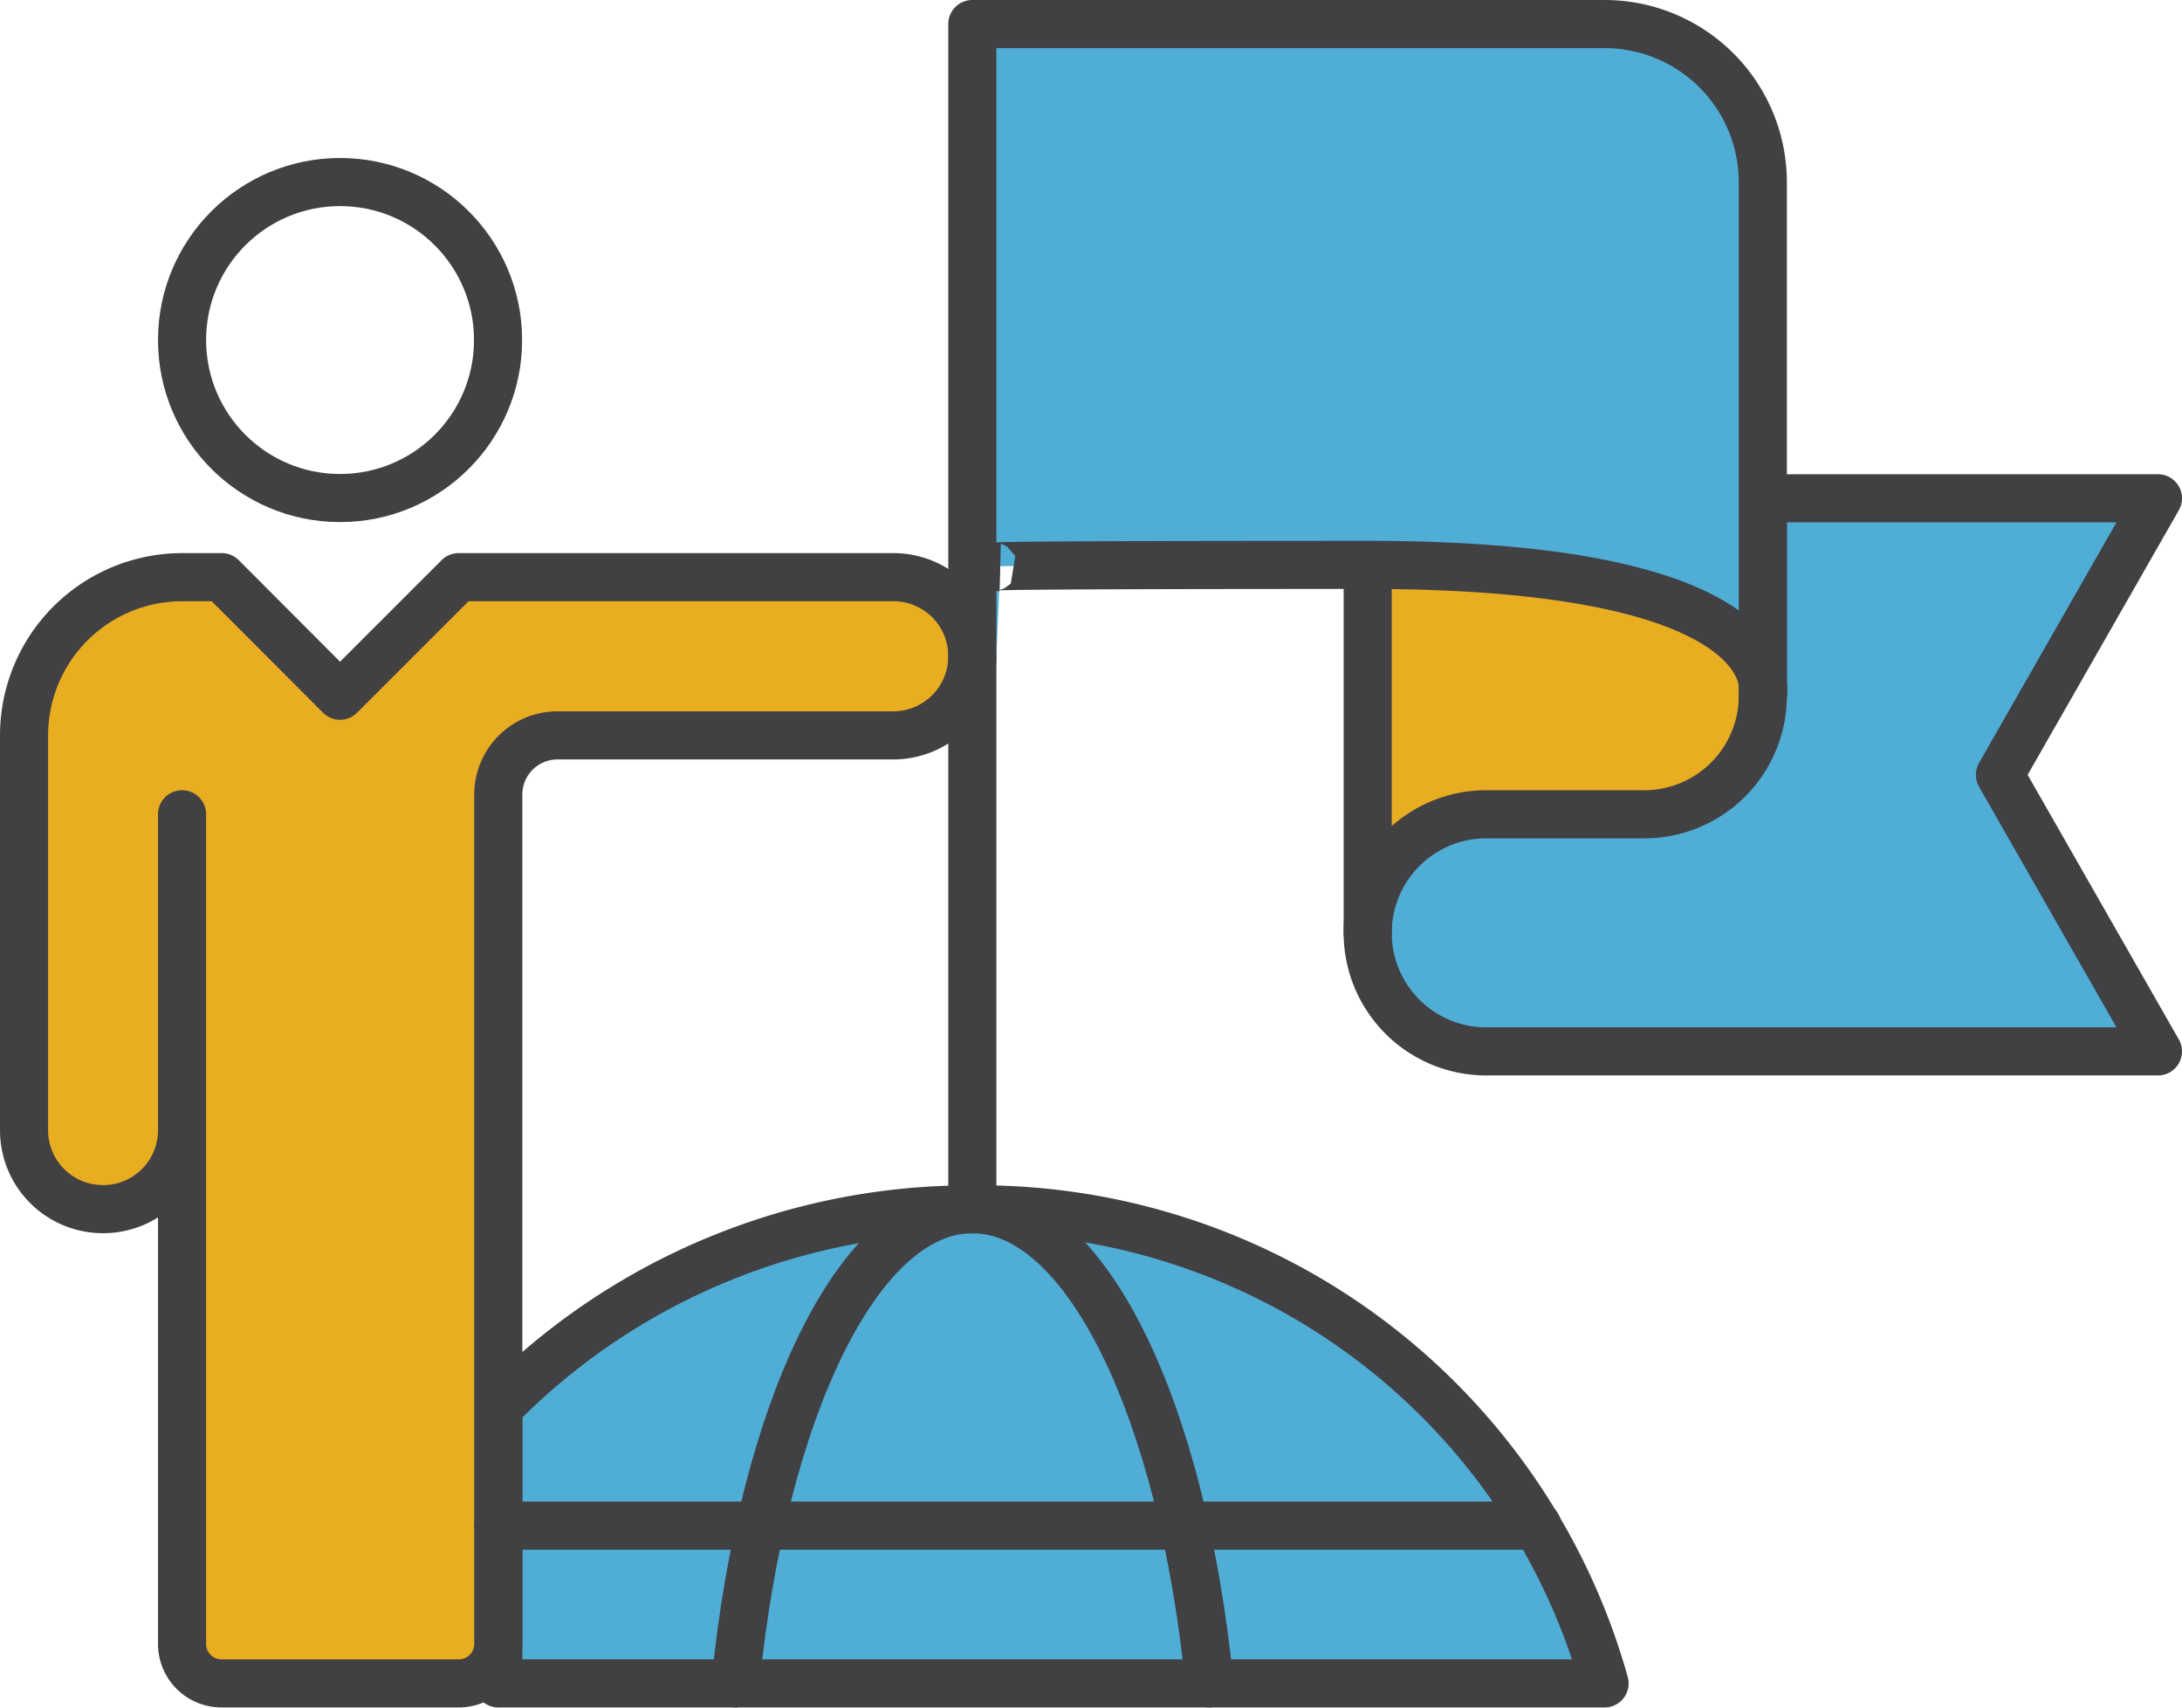 <svg xmlns="http://www.w3.org/2000/svg" viewBox="0 0 90.73 71.01"><defs><style>.cls-1,.cls-4{fill:#e8ad21;}.cls-2,.cls-6{fill:#4fadd6;}.cls-2,.cls-3,.cls-4,.cls-5,.cls-6{stroke:#414042;stroke-linejoin:round;stroke-width:2px;}.cls-2,.cls-4,.cls-5{stroke-linecap:round;}.cls-3,.cls-5{fill:none;}</style></defs><title>Asset 5</title><g id="Layer_2" data-name="Layer 2"><g id="Layer_1-2" data-name="Layer 1"><path class="cls-1" d="M56.87,23.49v13a5.62,5.62,0,0,1,4.93-2.64c3.51,0,8.23.23,9.25-.79s5.3-5.41-1.64-8A49.52,49.52,0,0,0,56.87,23.49Z"/><path class="cls-2" d="M66.72,70A27,27,0,0,0,40.43,50.29a27.48,27.48,0,0,0-19.71,8.24V70Z"/><circle class="cls-3" cx="14.14" cy="14.14" r="6.57"/><path class="cls-4" d="M7.57,47a3.28,3.28,0,0,1-3.28,3.28h0A3.28,3.28,0,0,1,1,47V30.58A6.58,6.58,0,0,1,7.57,24H9.22l4.92,4.93L19.07,24H37.15a3.28,3.28,0,0,1,3.28,3.29h0a3.29,3.29,0,0,1-3.28,3.29h-14A2.46,2.46,0,0,0,20.72,33V68.37A1.64,1.64,0,0,1,19.07,70H9.22a1.64,1.64,0,0,1-1.65-1.64V33.86"/><path class="cls-2" d="M73.3,28.93h0a4.93,4.93,0,0,1-4.93,4.93H61.8a4.93,4.93,0,0,0-4.93,4.93h0a4.93,4.93,0,0,0,4.93,4.93H89.73l-6.57-11.5,6.57-11.5H73.3v8.21"/><line class="cls-5" x1="56.87" y1="24" x2="56.87" y2="38.79"/><path class="cls-5" d="M50.29,70c-1.13-11.33-5.11-19.72-9.86-19.72S31.71,58.68,30.58,70"/><line class="cls-5" x1="20.72" y1="63.44" x2="63.92" y2="63.44"/><path class="cls-6" d="M40.43,50.29V1H66.72A6.58,6.58,0,0,1,73.3,7.57V28.93s1.3-5.44-16.43-5.44c-18.84,0-15.28.09-15.28.09"/></g></g></svg>